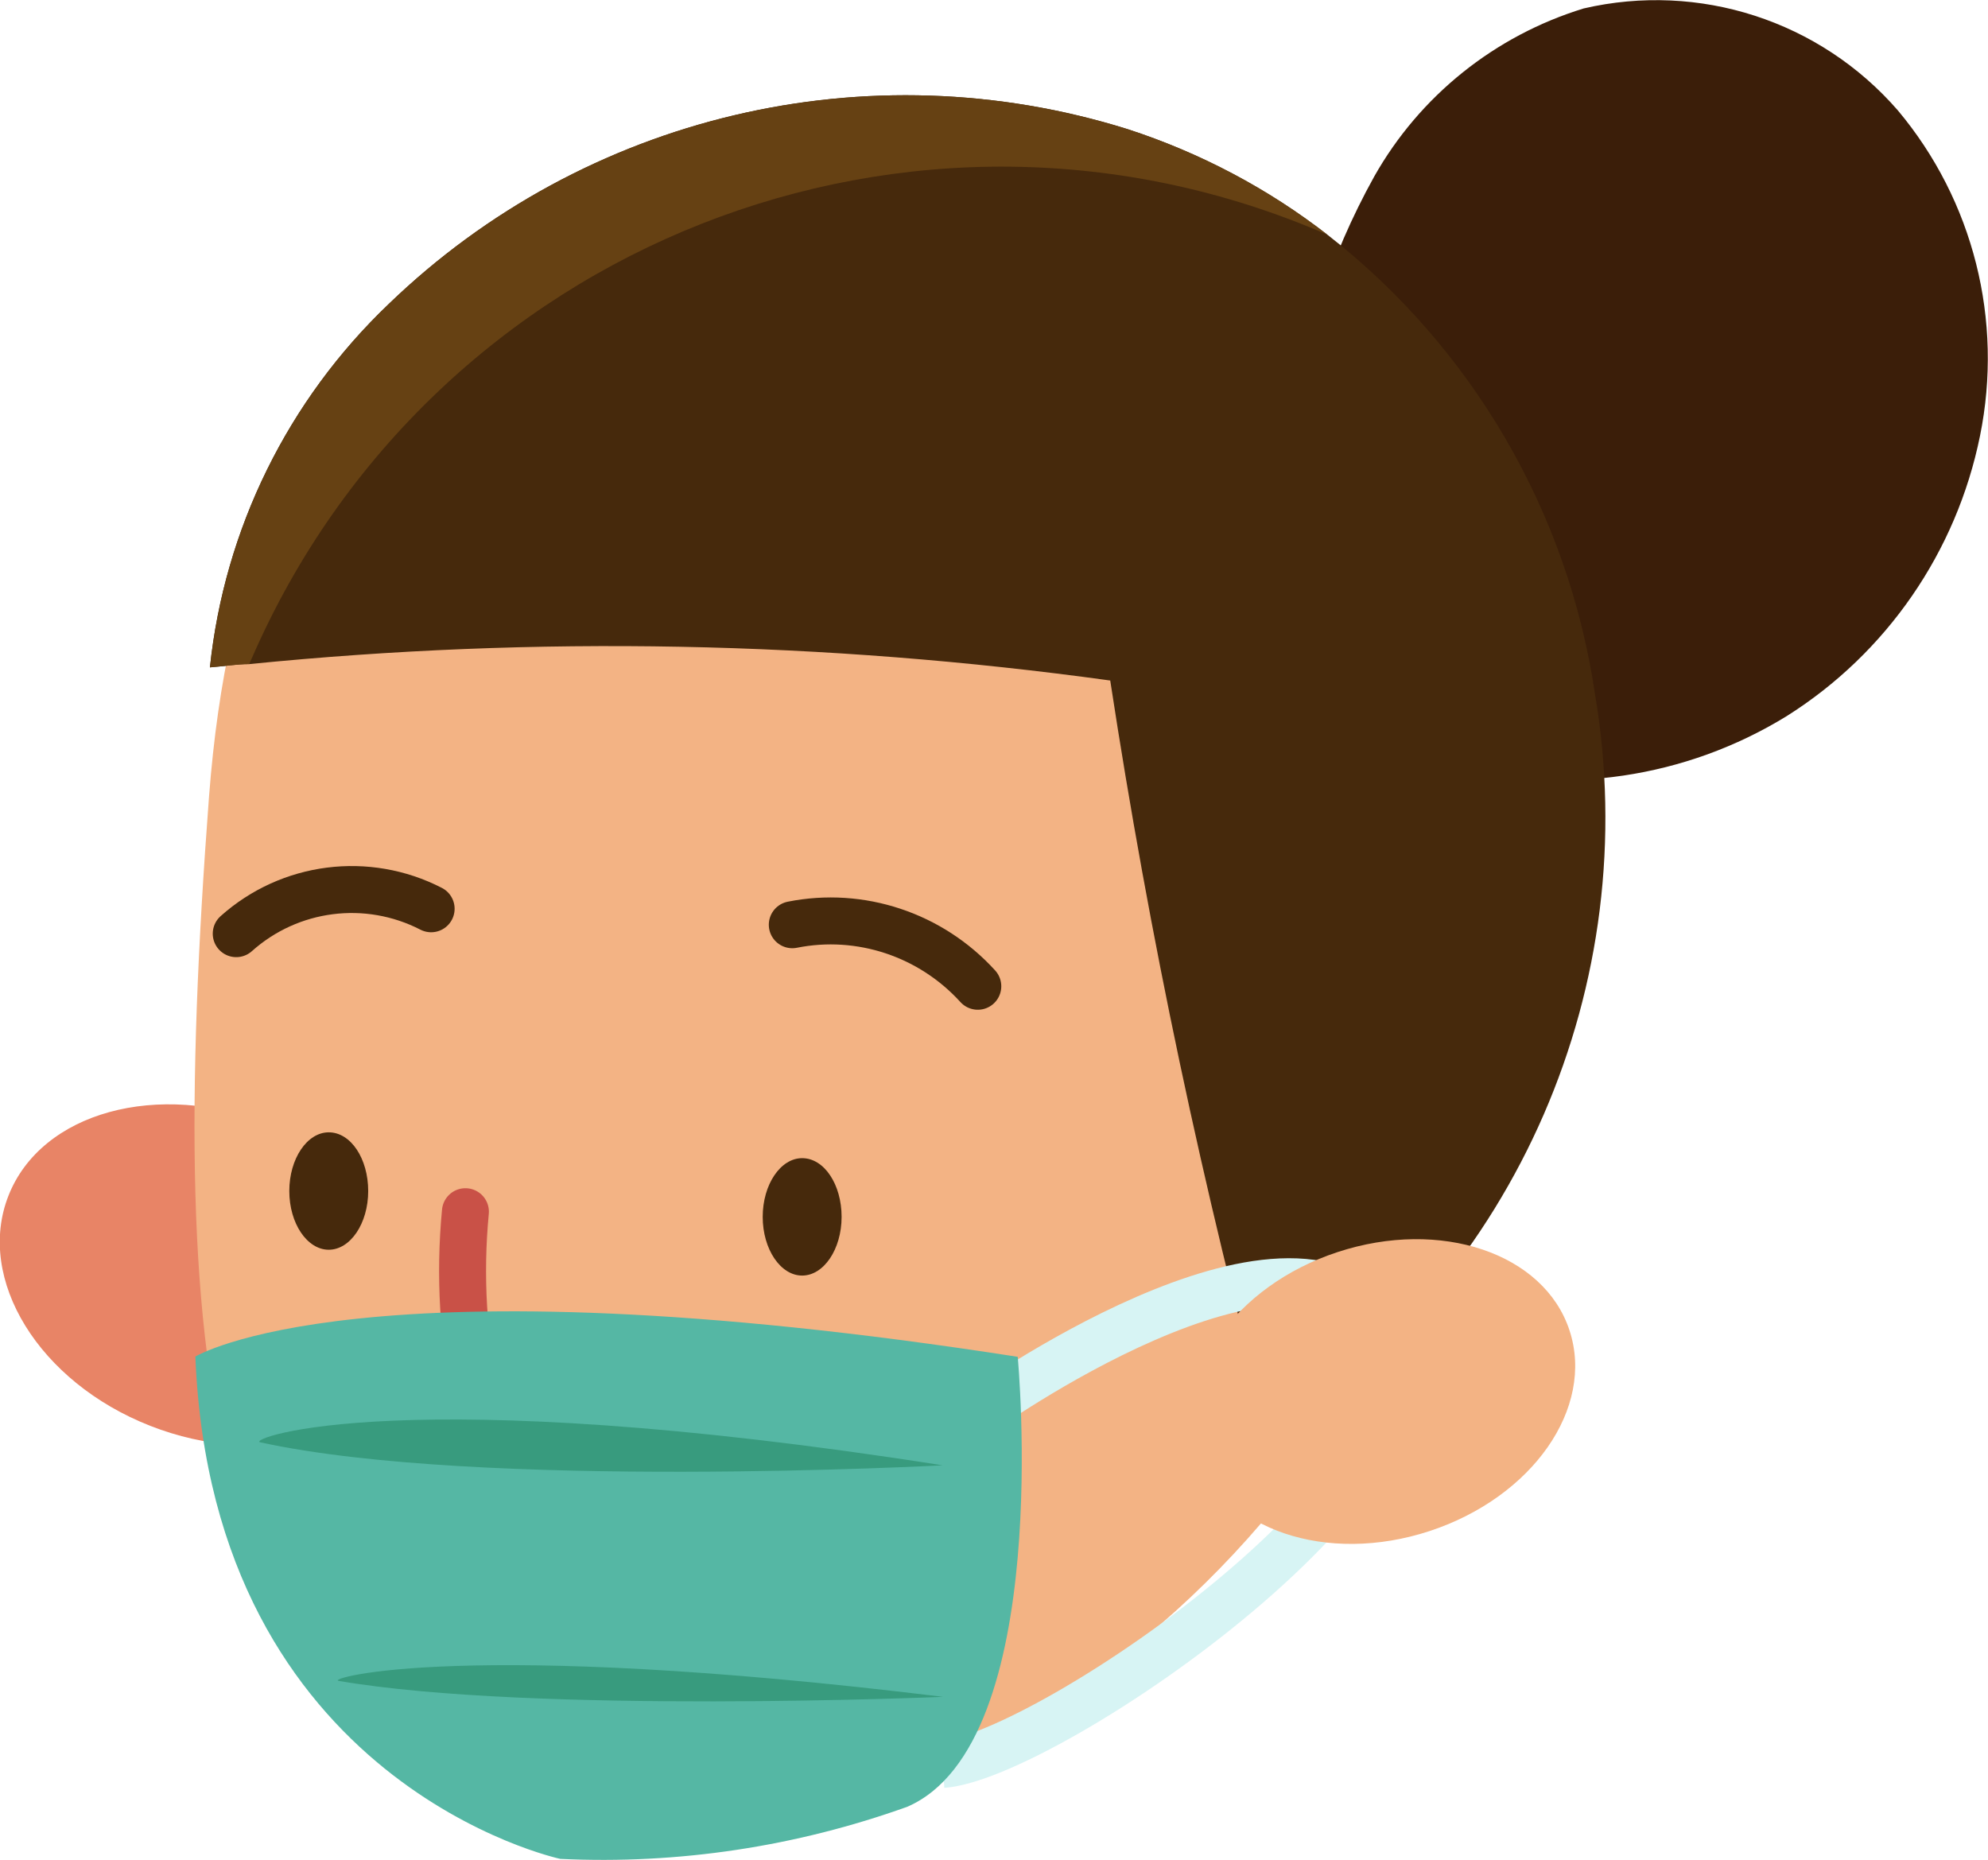 <?xml version="1.0" encoding="UTF-8"?><svg id="Layer_2" xmlns="http://www.w3.org/2000/svg" viewBox="0 0 42.33 39.6"><defs><style>.cls-1{stroke:#c95147;}.cls-1,.cls-2,.cls-3{fill:none;}.cls-1,.cls-3{stroke-linecap:round;}.cls-4{fill:#55b7a4;}.cls-2{stroke:#d7f4f4;}.cls-5{fill:#389b7e;}.cls-6{fill:#e88466;}.cls-7{fill:#664113;}.cls-8{fill:#f3b384;}.cls-3{stroke:#46290c;}.cls-9{fill:#3b1e09;}.cls-10{fill:#46290c;}</style></defs><g id="Group_4693"><path id="Path_11202" class="cls-6" d="m.18,25.46c.7-1.78,3.18-2.46,5.55-1.53s3.72,3.13,3.02,4.9-3.18,2.46-5.55,1.53S-.52,27.24.18,25.46"/><path id="Path_11203" class="cls-8" d="m11.83,38.59c7.4,1.8,17.03-4.89,19.26-14.39s-1.97-18.65-9.37-20.46c-2.18-.52-4.46-.37-6.56.41-4.83,1.72-9.93,2.61-10.71,12.82-.95,12.59-.03,19.82,7.37,21.63"/><path id="Path_11204" class="cls-10" d="m7,24.11c.47,0,.84.56.84,1.25s-.38,1.25-.84,1.25-.84-.56-.84-1.25.38-1.25.84-1.25"/><path id="Path_11205" class="cls-10" d="m17.08,24.66c.47,0,.84.56.84,1.25s-.38,1.25-.84,1.25-.84-.56-.84-1.25.38-1.25.84-1.25"/><path id="Path_11206" class="cls-3" d="m16.87,19.69c1.45-.29,2.95.21,3.95,1.31"/><path id="Path_11207" class="cls-3" d="m5.03,19.88c1.14-1.02,2.79-1.23,4.15-.53"/><path id="Path_11208" class="cls-1" d="m9.91,25.8c-.13,1.36-.05,2.72.24,4.06"/><path id="Path_11209" class="cls-9" d="m27.49,9.31c.21-1.95.82-3.84,1.77-5.55.97-1.72,2.57-3,4.46-3.58,2.46-.57,5.03.26,6.69,2.17,1.61,1.92,2.25,4.47,1.75,6.93-.5,2.47-1.99,4.63-4.12,5.97-2.15,1.32-4.74,1.7-7.18,1.06"/><path id="Path_11210" class="cls-10" d="m27.05,30.63c-1.44-5.31-2.58-10.7-3.41-16.14-6.08-.84-12.23-.96-18.33-.35-.28,0-.56.05-.84.07.31-2.95,1.66-5.69,3.81-7.74,4.17-4.02,10.2-5.45,15.73-3.72,1.54.5,2.99,1.27,4.27,2.26,3.07,2.4,5.11,5.9,5.68,9.76,1.05,6.19-1.66,12.42-6.9,15.88"/><path id="Path_11211" class="cls-7" d="m28.27,5c-8.82-3.84-19.08.2-22.91,9.02-.02.04-.04.08-.05.12-.28,0-.56.05-.84.07.31-2.95,1.66-5.69,3.81-7.74,4.17-4.02,10.2-5.45,15.73-3.72,1.54.5,2.99,1.26,4.27,2.26"/><path id="Path_11212" class="cls-2" d="m20.82,30.1s6.65-4.78,8.64-1.87-7.14,9.17-9.39,9.34"/><path id="Path_11213" class="cls-8" d="m28.48,26.66c2.19-.72,4.4.02,4.94,1.67s-.79,3.55-2.98,4.27-4.4-.03-4.94-1.67.79-3.55,2.98-4.27"/><path id="Path_11224" class="cls-4" d="m4.15,28.89s3.52-2.18,17.52,0c0,0,.78,8.22-2.35,9.58-2.37.85-4.88,1.23-7.39,1.11,0,0-7.4-1.58-7.77-10.69"/><path id="Path_11225" class="cls-5" d="m5.54,30.71c-.31-.07,3-1.32,14.53.49,0,0-9.87.53-14.53-.49"/><path id="Path_11226" class="cls-5" d="m7.21,35.79c-.28-.05,2.66-.91,12.87.34,0,0-8.74.37-12.87-.34"/></g></svg>